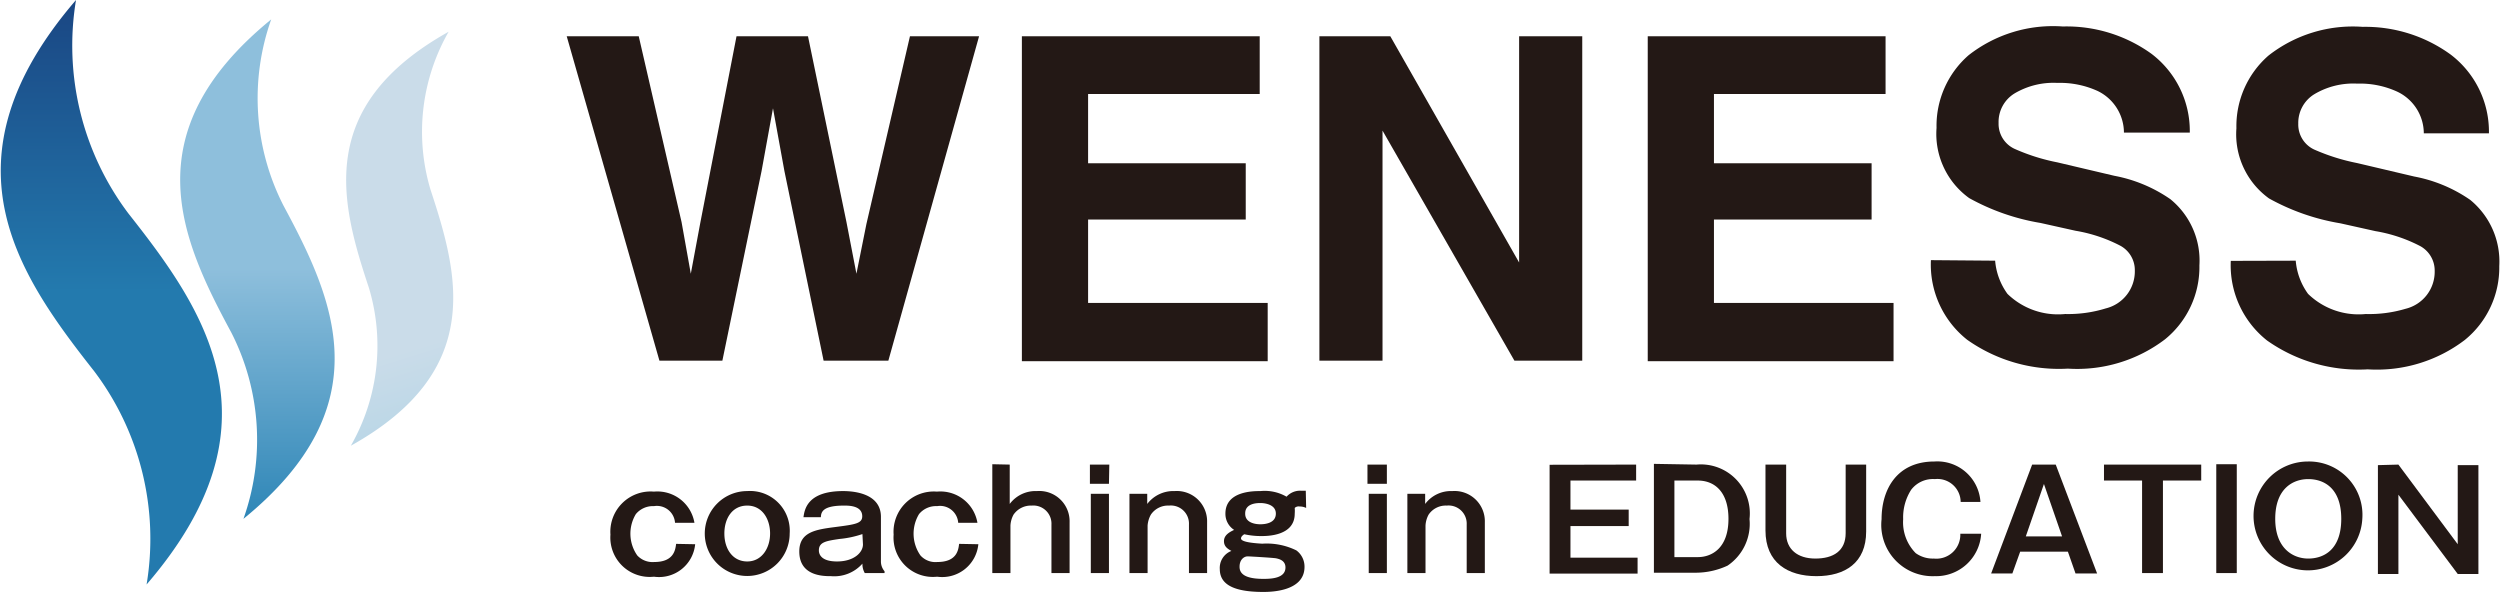 <svg id="レイヤー_1" data-name="レイヤー 1" xmlns="http://www.w3.org/2000/svg" xmlns:xlink="http://www.w3.org/1999/xlink" viewBox="0 0 137.81 32.61"><defs><style>.cls-1{fill:url(#linear-gradient);}.cls-2{fill:url(#linear-gradient-2);}.cls-3{fill:url(#linear-gradient-3);}.cls-4{fill:#231815;}</style><linearGradient id="linear-gradient" x1="579.02" y1="416.22" x2="579.02" y2="384" gradientUnits="userSpaceOnUse"><stop offset="0.5" stop-color="#237aae"/><stop offset="1" stop-color="#1a4683"/></linearGradient><linearGradient id="linear-gradient-2" x1="587.11" y1="412.6" x2="587.11" y2="385.07" gradientUnits="userSpaceOnUse"><stop offset="0" stop-color="#2e86b7"/><stop offset="0.5" stop-color="#8ebfdc"/></linearGradient><linearGradient id="linear-gradient-3" x1="856.36" y1="299.46" x2="876.59" y2="299.46" gradientTransform="matrix(0.3, 0.96, -0.96, 0.3, 625.36, -519.13)" gradientUnits="userSpaceOnUse"><stop offset="0.5" stop-color="#cadce9"/><stop offset="1" stop-color="#a5cfe3"/></linearGradient></defs><title>logo</title><path class="cls-1" d="M581,416.22a15.33,15.33,0,0,0-2.89-11.76c-4.24-5.38-8.59-11.64-1-20.46A15.38,15.38,0,0,0,580,395.77c4.24,5.37,8.6,11.63,1,20.45Z" transform="translate(-572.92 -384)"/><path class="cls-2" d="M586.34,412.6a13,13,0,0,0-.67-10.27c-2.76-5.12-5.48-11,2.2-17.26a13,13,0,0,0,.68,10.27c2.76,5.13,5.48,11-2.21,17.26Z" transform="translate(-572.92 -384)"/><path class="cls-3" d="M592.26,408.57a11.09,11.09,0,0,0,1-8.69c-1.56-4.7-3-10,4.39-14.13a11.11,11.11,0,0,0-1,8.7c1.55,4.7,3,10-4.39,14.12Z" transform="translate(-572.92 -384)"/><path class="cls-4" d="M608.13,386l2.36,10.24.51,2.85.52-2.79,2-10.3h3.94l2.12,10.24.55,2.85.55-2.74L623.08,386h3.81l-5,17.88h-3.57l-2.16-10.45-.63-3.46-.63,3.46-2.16,10.45h-3.47L604.16,386Z" transform="translate(-572.92 -384)"/><path class="cls-4" d="M642.36,389.18H632.9V393h8.69v3.1H632.9v4.6h9.9v3.21H629.25V386h13.11Z" transform="translate(-572.92 -384)"/><path class="cls-4" d="M645.65,386h3.91l7.1,12.47V386h3.48v17.88H656.4l-7.27-12.68v12.68h-3.48Z" transform="translate(-572.92 -384)"/><path class="cls-4" d="M676.86,389.18H667.4V393h8.69v3.1H667.4v4.6h9.9v3.21H663.75V386h13.11Z" transform="translate(-572.92 -384)"/><path class="cls-4" d="M682.9,398.37a3.62,3.62,0,0,0,.68,1.83,4,4,0,0,0,3.18,1.11A7,7,0,0,0,689,401a2.1,2.1,0,0,0,1.6-2.08,1.53,1.53,0,0,0-.79-1.37,8.3,8.3,0,0,0-2.48-.83l-1.93-.43a12.21,12.21,0,0,1-3.93-1.37,4.36,4.36,0,0,1-1.8-3.87,5.16,5.16,0,0,1,1.76-4,7.54,7.54,0,0,1,5.2-1.59,8,8,0,0,1,4.88,1.5,5.34,5.34,0,0,1,2.12,4.35H690a2.56,2.56,0,0,0-1.44-2.29,5,5,0,0,0-2.23-.45,4.21,4.21,0,0,0-2.36.58,1.84,1.84,0,0,0-.88,1.63,1.52,1.52,0,0,0,.87,1.42,10.94,10.94,0,0,0,2.37.75l3.14.74a8,8,0,0,1,3.09,1.29,4.36,4.36,0,0,1,1.6,3.65,5.13,5.13,0,0,1-1.89,4.07,8,8,0,0,1-5.36,1.62,8.76,8.76,0,0,1-5.55-1.59,5.28,5.28,0,0,1-2-4.39Z" transform="translate(-572.92 -384)"/><path class="cls-4" d="M699.47,398.37a3.62,3.62,0,0,0,.68,1.83,4,4,0,0,0,3.18,1.11,7,7,0,0,0,2.2-.29,2.1,2.1,0,0,0,1.6-2.08,1.54,1.54,0,0,0-.79-1.37,8.3,8.3,0,0,0-2.48-.83l-1.93-.43a12.21,12.21,0,0,1-3.93-1.37,4.36,4.36,0,0,1-1.8-3.87,5.16,5.16,0,0,1,1.76-4,7.54,7.54,0,0,1,5.2-1.59A8,8,0,0,1,708,387a5.34,5.34,0,0,1,2.12,4.35h-3.59a2.55,2.55,0,0,0-1.45-2.29,4.9,4.9,0,0,0-2.22-.45,4.19,4.19,0,0,0-2.36.58,1.85,1.85,0,0,0-.89,1.63,1.52,1.52,0,0,0,.87,1.42,11.3,11.3,0,0,0,2.38.75l3.14.74a8,8,0,0,1,3.09,1.29,4.39,4.39,0,0,1,1.6,3.65,5.14,5.14,0,0,1-1.9,4.07,8,8,0,0,1-5.35,1.62,8.76,8.76,0,0,1-5.55-1.59,5.28,5.28,0,0,1-2-4.39Z" transform="translate(-572.92 -384)"/><path class="cls-4" d="M611.24,414a2,2,0,0,1-2.27,1.79,2.17,2.17,0,0,1-2.4-2.32,2.22,2.22,0,0,1,2.4-2.37,2.07,2.07,0,0,1,2.23,1.72h-1.07a1,1,0,0,0-1.16-.92,1.22,1.22,0,0,0-1,.44,2.09,2.09,0,0,0,.08,2.28,1.15,1.15,0,0,0,.94.36c1.08,0,1.16-.68,1.2-1Z" transform="translate(-572.92 -384)"/><path class="cls-4" d="M616.45,413.41a2.34,2.34,0,1,1-2.34-2.34A2.19,2.19,0,0,1,616.45,413.41Zm-3.6,0c0,.85.46,1.54,1.26,1.54s1.26-.73,1.26-1.54-.44-1.54-1.26-1.54S612.85,412.57,612.85,413.41Z" transform="translate(-572.92 -384)"/><path class="cls-4" d="M617.21,412.51c.06-.4.19-1.44,2.19-1.44.5,0,2.08.09,2.08,1.42v2.45a.83.83,0,0,0,.2.55v.1h-1.09a1,1,0,0,1-.13-.52,2.07,2.07,0,0,1-1.73.69c-.42,0-1.75,0-1.75-1.36,0-1.09.93-1.21,2-1.35s1.47-.19,1.47-.59c0-.59-.74-.59-1-.59-1.16,0-1.27.34-1.28.64Zm3.25.93a5.45,5.45,0,0,1-1.27.27c-.73.11-1.13.17-1.13.63,0,.16.07.61,1,.61s1.43-.49,1.43-.94Z" transform="translate(-572.92 -384)"/><path class="cls-4" d="M626.85,414a2,2,0,0,1-2.27,1.79,2.17,2.17,0,0,1-2.4-2.32,2.22,2.22,0,0,1,2.39-2.37,2.07,2.07,0,0,1,2.23,1.72h-1.06a1,1,0,0,0-1.16-.92,1.21,1.21,0,0,0-1,.44,2.09,2.09,0,0,0,.08,2.28,1.11,1.11,0,0,0,.93.36c1.09,0,1.16-.68,1.2-1Z" transform="translate(-572.92 -384)"/><path class="cls-4" d="M628.58,409.61v2.17a1.78,1.78,0,0,1,1.5-.71,1.67,1.67,0,0,1,1.8,1.72v2.8h-1v-2.67a1,1,0,0,0-1.09-1.05,1.16,1.16,0,0,0-1,.5,1.41,1.41,0,0,0-.17.6v2.62h-1v-6Z" transform="translate(-572.92 -384)"/><path class="cls-4" d="M634.05,410.67H633v-1.06h1.07Zm0,4.92h-1v-4.37h1Z" transform="translate(-572.92 -384)"/><path class="cls-4" d="M636.16,411.22v.56a1.81,1.81,0,0,1,1.51-.71,1.67,1.67,0,0,1,1.79,1.72v2.8h-1v-2.67a1,1,0,0,0-1.1-1.05,1.14,1.14,0,0,0-1,.5,1.46,1.46,0,0,0-.18.6v2.62h-1v-4.37Z" transform="translate(-572.92 -384)"/><path class="cls-4" d="M644.92,412a.8.8,0,0,0-.37-.08.3.3,0,0,0-.26.08,2,2,0,0,1,0,.32c0,1.23-1.53,1.23-1.84,1.23a4.23,4.23,0,0,1-.94-.1s-.18.1-.18.23.28.24,1.17.29a3.7,3.7,0,0,1,1.88.37,1.11,1.11,0,0,1,.45.91c0,1.38-1.93,1.38-2.28,1.38-1.78,0-2.39-.5-2.39-1.26a1,1,0,0,1,.64-1c-.17-.1-.41-.22-.41-.54s.28-.49.56-.62a1.05,1.05,0,0,1-.48-.9c0-1.24,1.54-1.24,1.93-1.24a2.41,2.41,0,0,1,1.44.31,1,1,0,0,1,.78-.33l.28,0Zm-3.67,3.25c0,.54.64.66,1.33.66.5,0,1.2-.06,1.2-.63,0-.4-.38-.47-.5-.5s-1.31-.1-1.56-.11S641.25,414.88,641.25,415.23Zm.31-2.93c0,.51.58.58.83.58s.86-.05.86-.59-.7-.58-.83-.58S641.56,411.71,641.56,412.3Z" transform="translate(-572.92 -384)"/><path class="cls-4" d="M649.37,410.67H648.3v-1.06h1.07Zm0,4.92h-1v-4.37h1Z" transform="translate(-572.92 -384)"/><path class="cls-4" d="M651.48,411.22l0,.56a1.78,1.78,0,0,1,1.5-.71,1.67,1.67,0,0,1,1.79,1.72v2.8h-1v-2.67a1,1,0,0,0-1.1-1.05,1.14,1.14,0,0,0-1,.5,1.41,1.41,0,0,0-.17.6v2.62h-1v-4.37Z" transform="translate(-572.92 -384)"/><path class="cls-4" d="M663.11,409.61v.88h-3.62v1.6h3.21V413h-3.21v1.74h3.7v.88h-4.85v-6Z" transform="translate(-572.92 -384)"/><path class="cls-4" d="M666.44,409.61a2.7,2.7,0,0,1,2.92,3,2.78,2.78,0,0,1-1.21,2.57,4.17,4.17,0,0,1-1.71.39h-2.35v-6Zm-1.22.88v4.22h1.29c.76,0,1.69-.48,1.69-2.11,0-1.46-.74-2.11-1.69-2.11Z" transform="translate(-572.92 -384)"/><path class="cls-4" d="M671.38,409.61v3.79c0,.87.62,1.39,1.61,1.39s1.67-.42,1.67-1.4v-3.78h1.13v3.69c0,1.72-1.16,2.46-2.74,2.46s-2.81-.74-2.81-2.52v-3.63Z" transform="translate(-572.92 -384)"/><path class="cls-4" d="M681,411.67a1.28,1.28,0,0,0-1.42-1.26,1.51,1.51,0,0,0-1.31.59,2.82,2.82,0,0,0-.44,1.62,2.42,2.42,0,0,0,.69,1.87,1.61,1.61,0,0,0,1,.3,1.32,1.32,0,0,0,1.46-1.37h1.15a2.49,2.49,0,0,1-2.56,2.34,2.83,2.83,0,0,1-2.93-3.14c0-1.65.85-3.18,2.91-3.18a2.38,2.38,0,0,1,2.54,2.23Z" transform="translate(-572.92 -384)"/><path class="cls-4" d="M686.24,409.61l2.28,6h-1.19l-.42-1.2h-2.63l-.43,1.2h-1.17l2.26-6Zm-.65,1.07-1,2.89h2Z" transform="translate(-572.92 -384)"/><path class="cls-4" d="M694.26,409.61v.88h-2.11v5.1H691v-5.1H688.9v-.88Z" transform="translate(-572.92 -384)"/><path class="cls-4" d="M696.22,415.59h-1.13v-6h1.13Z" transform="translate(-572.92 -384)"/><path class="cls-4" d="M703.14,412.6a3,3,0,1,1-3-3.16A2.94,2.94,0,0,1,703.14,412.6Zm-4.8,0c0,1.65,1,2.19,1.82,2.19s1.82-.45,1.82-2.19-1-2.19-1.82-2.19S698.34,410.91,698.34,412.6Z" transform="translate(-572.92 -384)"/><path class="cls-4" d="M705.13,409.61,708.4,414v-4.36h1.14v6H708.4l-3.27-4.37v4.37H704v-6Z" transform="translate(-572.92 -384)"/></svg>